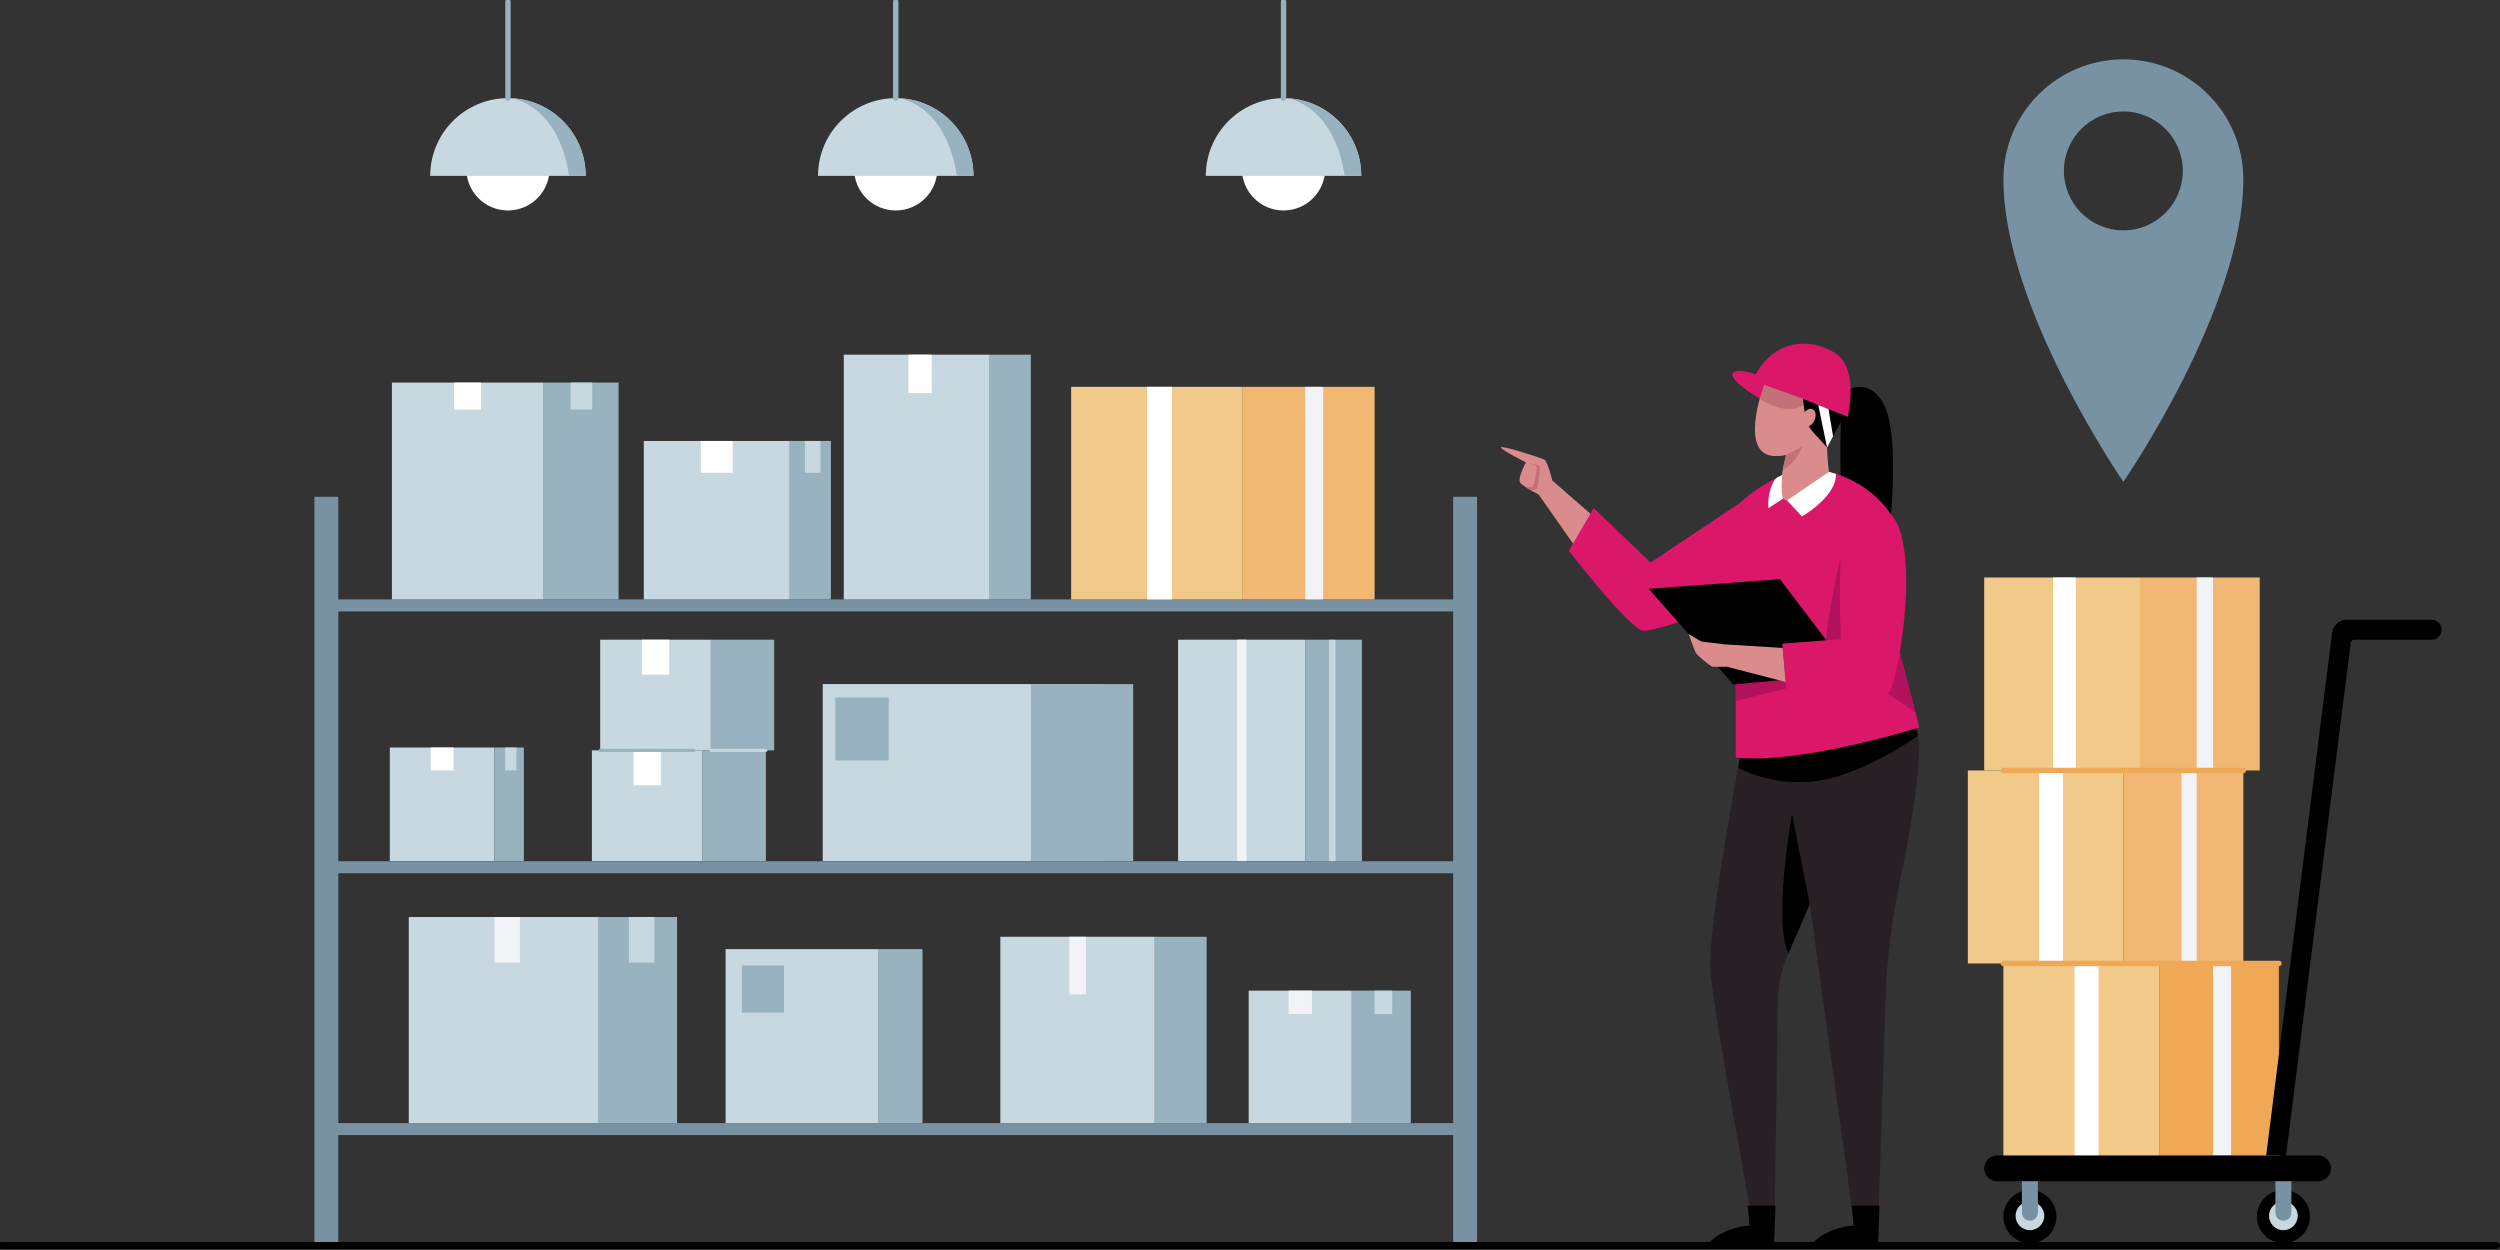 <?xml version="1.0" encoding="utf-8"?>
<!-- Generator: Adobe Illustrator 27.1.1, SVG Export Plug-In . SVG Version: 6.00 Build 0)  -->
<svg version="1.1" id="Layer_1" xmlns="http://www.w3.org/2000/svg" xmlns:xlink="http://www.w3.org/1999/xlink" x="0px" y="0px"
	 width="200px" height="100px" viewBox="0 0 200 100" style="enable-background:new 0 0 200 100;" xml:space="preserve">
<rect x="0" y="0" width="200" height="100" fill="#333333" stroke="none"/>
<style type="text/css">
	.st0{fill:#FFFFFF;}
	.st1{clip-path:url(#XMLID_00000018194810309289920340000011462486432061052844_);fill:#99B2BF;}
	.st2{fill:#99B2BF;}
	.st3{clip-path:url(#XMLID_00000148647516694437999810000015823312985872765869_);fill:#99B2BF;}
	.st4{clip-path:url(#XMLID_00000163048053605803998050000003996821977716149659_);fill:#99B2BF;}
	.st5{fill:#7892A4;}
	.st6{fill:#F1CA89;}
	.st7{clip-path:url(#XMLID_00000005231234080934727710000014079313893603915922_);fill:#F2F3F7;}
	.st8{fill:#F1B873;}
	.st9{fill:#F2F3F7;}
	.st10{clip-path:url(#XMLID_00000046300816633089292780000011143530645478124975_);fill:#F2F3F7;}
	.st11{fill:#C7D8E0;}
	.st12{fill:#EFA856;}
	.st13{clip-path:url(#XMLID_00000127040070856298739690000004276342793802183071_);}
	.st14{fill:#DA8C8D;}
	.st15{fill:#C17276;}
	.st16{fill:#DB176A;}
	.st17{clip-path:url(#XMLID_00000136400586731052292980000015034471630282902953_);fill:#B2125B;}
	.st18{clip-path:url(#XMLID_00000107573532574387438220000016506909463532341908_);fill:#C17276;}
	.st19{clip-path:url(#XMLID_00000151539246336723440730000001506176854902315942_);fill:#F2F3F7;}
</style>
<g>
	<g>
		<g>
			<circle class="st0" cx="40.635" cy="13.507" r="3.33"/>
			<g>
				<defs>
					<path id="XMLID_415_" d="M46.853,14.071c0-3.434-2.784-6.218-6.218-6.218
						c-3.434,0-6.218,2.784-6.218,6.218H46.853z"/>
				</defs>
				<use xlink:href="#XMLID_415_"  style="overflow:visible;fill:#C7D8E0;"/>
				<clipPath id="XMLID_00000136405770218174004610000016361525151979660971_">
					<use xlink:href="#XMLID_415_"  style="overflow:visible;"/>
				</clipPath>
				<path style="clip-path:url(#XMLID_00000136405770218174004610000016361525151979660971_);fill:#99B2BF;" d="
					M40.883,7.854c0,0,4.063,0.446,4.735,6.937h2.138
					C47.756,14.791,46.637,7.843,40.883,7.854"/>
			</g>
			<path class="st2" d="M40.635,8.069c-0.119,0-0.216-0.096-0.216-0.216V0.135
				c0-0.119,0.096-0.216,0.216-0.216c0.119,0,0.216,0.096,0.216,0.216v7.718
				C40.851,7.973,40.754,8.069,40.635,8.069z"/>
		</g>
		<g>
			<circle class="st0" cx="71.659" cy="13.507" r="3.33"/>
			<g>
				<defs>
					<path id="XMLID_377_" d="M77.877,14.071c0-3.434-2.784-6.218-6.218-6.218
						s-6.218,2.784-6.218,6.218H77.877z"/>
				</defs>
				<use xlink:href="#XMLID_377_"  style="overflow:visible;fill:#C7D8E0;"/>
				<clipPath id="XMLID_00000052100195306435094930000011686763148094647218_">
					<use xlink:href="#XMLID_377_"  style="overflow:visible;"/>
				</clipPath>
				<path style="clip-path:url(#XMLID_00000052100195306435094930000011686763148094647218_);fill:#99B2BF;" d="
					M71.906,7.854c0,0,4.063,0.446,4.735,6.937h2.137
					C78.779,14.791,77.661,7.843,71.906,7.854"/>
			</g>
			<path class="st2" d="M71.659,8.069c-0.119,0-0.216-0.096-0.216-0.216V0.135
				c0-0.119,0.096-0.216,0.216-0.216s0.216,0.096,0.216,0.216v7.718
				C71.874,7.973,71.778,8.069,71.659,8.069z"/>
		</g>
		<g>
			<circle class="st0" cx="102.683" cy="13.507" r="3.33"/>
			<g>
				<defs>
					<path id="XMLID_329_" d="M108.901,14.071c0-3.434-2.784-6.218-6.218-6.218
						s-6.218,2.784-6.218,6.218H108.901z"/>
				</defs>
				<use xlink:href="#XMLID_329_"  style="overflow:visible;fill:#C7D8E0;"/>
				<clipPath id="XMLID_00000139292368014797954040000000680975391553698481_">
					<use xlink:href="#XMLID_329_"  style="overflow:visible;"/>
				</clipPath>
				<path style="clip-path:url(#XMLID_00000139292368014797954040000000680975391553698481_);fill:#99B2BF;" d="
					M102.93,7.854c0,0,4.063,0.446,4.735,6.937h2.137
					C109.803,14.791,108.684,7.843,102.93,7.854"/>
			</g>
			<path class="st2" d="M102.683,8.069c-0.119,0-0.216-0.096-0.216-0.216V0.135
				c0-0.119,0.096-0.216,0.216-0.216c0.119,0,0.216,0.096,0.216,0.216v7.718
				C102.898,7.973,102.802,8.069,102.683,8.069z"/>
		</g>
	</g>
	<path class="st5" d="M116.255,39.743v8.21H27.063v-8.21h-1.911V99.892h1.911v-9.085
		h89.192v9.085h1.911V39.743H116.255z M116.255,48.911v19.989H27.063V48.911H116.255z
		 M27.063,89.848V69.859h89.192v19.989H27.063z"/>
	<path d="M199.72,99.92H0.14c-0.155,0-0.28-0.125-0.28-0.28
		s0.126-0.28,0.28-0.28h199.579c0.155,0,0.28,0.125,0.28,0.28
		S199.874,99.92,199.72,99.92z"/>
	<g>
		<g>
			<rect x="160.271" y="77.078" class="st6" width="12.465" height="15.44"/>
			<g>
				<defs>
					<rect id="XMLID_316_" x="172.735" y="77.078" width="9.576" height="15.44"/>
				</defs>
				<use xlink:href="#XMLID_316_"  style="overflow:visible;fill:#EFA856;"/>
				<clipPath id="XMLID_00000062168442901211203650000010456937006722734981_">
					<use xlink:href="#XMLID_316_"  style="overflow:visible;"/>
				</clipPath>
				
					<rect x="177.043" y="77.078" style="clip-path:url(#XMLID_00000062168442901211203650000010456937006722734981_);fill:#F2F3F7;" width="1.442" height="15.356"/>
			</g>
			<rect x="165.966" y="77.078" class="st0" width="1.92" height="15.44"/>
		</g>
		<g>
			<rect x="157.427" y="61.639" class="st6" width="12.465" height="15.44"/>
			<rect x="169.892" y="61.639" class="st8" width="9.576" height="15.44"/>
			<rect x="163.123" y="61.639" class="st0" width="1.92" height="15.44"/>
			<rect x="174.517" y="61.639" class="st9" width="1.216" height="15.44"/>
		</g>
		<g>
			<rect x="158.736" y="46.199" class="st6" width="12.465" height="15.44"/>
			<g>
				<defs>
					<rect id="XMLID_292_" x="171.201" y="46.199" width="9.576" height="15.44"/>
				</defs>
				<use xlink:href="#XMLID_292_"  style="overflow:visible;fill:#F1B873;"/>
				<clipPath id="XMLID_00000078042114520724612520000014085347152946033580_">
					<use xlink:href="#XMLID_292_"  style="overflow:visible;"/>
				</clipPath>
				
					<rect x="175.734" y="46.199" style="clip-path:url(#XMLID_00000078042114520724612520000014085347152946033580_);fill:#F2F3F7;" width="1.304" height="15.44"/>
			</g>
			<rect x="164.244" y="46.199" class="st0" width="1.819" height="15.44"/>
		</g>
		<g>
			<path d="M185.443,94.503h-25.673c-0.571,0-1.034-0.463-1.034-1.034l0,0
				c0-0.571,0.463-1.034,1.034-1.034h25.673c0.571,0,1.034,0.463,1.034,1.034l0,0
				C186.477,94.04,186.014,94.503,185.443,94.503z"/>
			<path d="M194.498,49.572h-6.207h-0.544c-0.597,0-1.1,0.444-1.175,1.036
				l-5.278,41.827h1.588l5.174-41.002c0.018-0.145,0.141-0.253,0.287-0.253h6.188
				c0.47,0,0.845-0.403,0.8-0.882C195.292,49.878,194.918,49.572,194.498,49.572z"/>
			<g>
				<g>
					<circle cx="162.393" cy="97.328" r="2.122"/>
					<circle class="st11" cx="162.393" cy="97.267" r="1.148"/>
				</g>
				<path class="st5" d="M162.393,97.659L162.393,97.659c-0.353,0-0.639-0.286-0.639-0.639
					v-2.517h1.279v2.517C163.032,97.373,162.746,97.659,162.393,97.659z"/>
			</g>
			<g>
				<g>
					<circle cx="182.671" cy="97.328" r="2.122"/>
					<circle class="st11" cx="182.671" cy="97.267" r="1.148"/>
				</g>
				<path class="st5" d="M182.671,97.659h-0c-0.353,0-0.639-0.286-0.639-0.639v-2.517
					h1.278v2.517C183.31,97.373,183.024,97.659,182.671,97.659z"/>
			</g>
		</g>
		<path class="st12" d="M182.312,77.298h-22.041c-0.121,0-0.22-0.098-0.22-0.22
			c0-0.121,0.098-0.22,0.22-0.22h22.041c0.121,0,0.22,0.098,0.22,0.22
			C182.531,77.199,182.433,77.298,182.312,77.298z"/>
		<path class="st12" d="M179.468,61.858h-19.198c-0.121,0-0.22-0.098-0.22-0.22
			c0-0.121,0.098-0.22,0.22-0.22h19.198c0.121,0,0.22,0.098,0.22,0.22
			C179.688,61.76,179.59,61.858,179.468,61.858z"/>
	</g>
	<g>
		<g>
			<defs>
				<path id="XMLID_291_" d="M152.495,56.074c0.637,1.271,1.076,2.994,1.048,3.866
					c-0.101,3.122-0.882,7.392-1.551,10.546c-0.666,3.143-1.048,6.34-1.152,9.551
					l-0.56,17.34h-2.027c-0.013-0.092-0.026-0.184-0.038-0.276
					c-0.166-1.195-0.332-2.391-0.497-3.586c-0.307-2.21-0.613-4.42-0.92-6.63
					c-0.382-2.756-0.765-5.513-1.147-8.269c-0.291-2.097-0.582-4.193-0.872-6.29
					c-0.651,1.575-1.265,2.973-1.725,3.993c-0.527,1.169-0.807,2.432-0.826,3.714
					L141.976,97.349l-1.844,0.028c0,0-3.028-16.356-3.307-19.695
					c-0.245-2.925,2.077-15.73,2.771-19.065L152.495,56.074z"/>
			</defs>
			<use xlink:href="#XMLID_291_"  style="overflow:visible;fill:#282025;"/>
			<clipPath id="XMLID_00000127762389555767730790000012629631773899602061_">
				<use xlink:href="#XMLID_291_"  style="overflow:visible;"/>
			</clipPath>
			<path style="clip-path:url(#XMLID_00000127762389555767730790000012629631773899602061_);" d="M139.051,61.417
				c0,0,2.8,1.639,6.566,1.018c3.765-0.621,7.927-3.649,7.927-3.649
				l-0.512-1.359l-14.054,2.484L139.051,61.417"/>
		</g>
		<path d="M147.106,31.708c0,0,1.907-1.935,3.449,0.365s0.645,10.488,0.533,10.376
			c-0.112-0.112-3.365-2.019-3.674-2.917c-0.308-0.897-0.14-6.18-0.14-6.18
			L147.106,31.708z"/>
		<g>
			<path class="st14" d="M124.184,38.442c0,0-0.365-1.535-0.642-1.673
				c-0.277-0.139-3.536-1.202-3.466-0.971c0.069,0.231,1.999,1.196,1.999,1.196
				s-0.727,1.318-0.45,1.641c0.277,0.324,1.464,0.929,1.464,0.929l3.107,4.424
				l1.576-2.419L124.184,38.442z"/>
			<path class="st15" d="M122.074,36.993c0,0,0.845,0.256,0.866,0.35
				c0.021,0.095-0.189,1.547-0.316,1.589c-0.126,0.042-0.543,0.057-0.543,0.057
				l0.374,0.228c0,0,0.403,0.01,0.486-0.116c0.083-0.126,0.356-1.757,0.188-1.841
				C122.961,37.175,122.074,36.993,122.074,36.993z"/>
		</g>
		<path class="st16" d="M139.725,39.876l-7.674,5.129l-4.559-4.359l-1.979,3.414
			c0,0,4.924,6.382,5.973,6.409s9.536-2.788,9.71-3.141
			C141.369,46.976,139.725,39.876,139.725,39.876z"/>
		<path d="M144.778,72.326l-1.418-7.23c0,0-1.546,8.665-0.284,11.174L144.778,72.326z"/>
		<g>
			<path d="M150.364,96.449h-2.22l0.141,1.592c0,0-2.046,0.092-3.266,1.412h5.233
				L150.364,96.449z"/>
			<path d="M142.039,96.449H139.818l0.141,1.592c0,0-2.046,0.092-3.266,1.412h5.233
				L142.039,96.449z"/>
		</g>
		<g>
			<defs>
				<path id="XMLID_153_" d="M151.191,49.134c0.441-3.079,0.793-6.494,0.363-7.455
					c-0.834-1.861-3.955-4.527-8.011-4.125c0,0-4.569,1.878-5.147,3.932
					c-0.292,1.038,0.052,4.377,0.464,7.426v11.691
					c5.112,0.588,14.685-2.409,14.685-2.409L151.191,49.134z"/>
			</defs>
			<use xlink:href="#XMLID_153_"  style="overflow:visible;fill:#DB176A;"/>
			<clipPath id="XMLID_00000157304247968296934750000015918612634800678536_">
				<use xlink:href="#XMLID_153_"  style="overflow:visible;"/>
			</clipPath>
			<path style="clip-path:url(#XMLID_00000157304247968296934750000015918612634800678536_);fill:#B2125B;" d="
				M147.245,44.577c0,0-1.523,6.77-1.092,7.34
				c0.43,0.571,7.391,5.307,7.391,5.307l-1.768-12.783L147.245,44.577"/>
			<polygon style="clip-path:url(#XMLID_00000157304247968296934750000015918612634800678536_);fill:#B2125B;" points="
				138.287,56.227 146.244,54.216 137.007,53.34 			"/>
		</g>
		<g>
			<defs>
				<path id="XMLID_111_" d="M146.282,32.734c0.016-0.104,0.027-0.207,0.034-0.31
					c0.008-0.068,0.013-0.106,0.013-0.106l-0.009,0.005
					c0.015-0.412-0.041-0.816-0.181-1.191c-0.828-2.211-3.94-3.911-5.05-0.241
					c0,0-2.048,5.516,0.891,5.593c0.312,0.008,0.614-0.023,0.904-0.084
					c-0.419,1.667-0.714,3.554,0.076,3.637c1.425,0.149,3.552-1.219,3.552-1.219
					C145.978,36.508,146.178,33.761,146.282,32.734z"/>
			</defs>
			<use xlink:href="#XMLID_111_"  style="overflow:visible;fill:#DA8C8D;"/>
			<clipPath id="XMLID_00000051365901170494524750000009816792827341270207_">
				<use xlink:href="#XMLID_111_"  style="overflow:visible;"/>
			</clipPath>
			<path style="clip-path:url(#XMLID_00000051365901170494524750000009816792827341270207_);fill:#C17276;" d="
				M142.884,36.4l1.342-0.714c0,0-0.57,1.548-1.851,2.026
				C142.375,37.712,142.366,36.676,142.884,36.4"/>
			<path style="clip-path:url(#XMLID_00000051365901170494524750000009816792827341270207_);fill:#C17276;" d="
				M140.776,31.9c0,0,2.211,1.555,3.621,0.401l-0.239-1.193l-3.476-1.077
				L140.776,31.9"/>
		</g>
		<polygon points="138.664,54.759 131.893,47.103 142.395,46.334 148.127,53.874 		"/>
		<path class="st16" d="M149.93,40.583c0,0-2.568-0.439-2.684,3.994
			c-0.117,4.433,0.028,6.55,0.028,6.55l-4.693,0.364l0.32,3.491
			c0,0,7.448,1.014,8.206,0.43C151.864,54.828,154.363,40.466,149.93,40.583z"/>
		<path class="st14" d="M142.862,54.56l-0.25-2.725l-4.68-0.288l-1.831-0.228
			l-1.007-0.598c0,0,0.466,1.346,0.578,1.521c0.111,0.175,1.161,1.082,1.336,1.098
			c0.175,0.016,1.146,0,1.146,0l0,0L142.862,54.56z"/>
		<path class="st16" d="M140.266,30.287l7.553,3.065c0,0,0.906-3.679-0.864-5
			C145.455,27.232,142.087,26.643,140.266,30.287z"/>
		<path class="st16" d="M140.776,31.9c0,0-3.274-1.957-1.809-2.209
			c1.466-0.252,5.259,2.209,5.259,2.209l-3.102-1.118L140.776,31.9z"/>
		<path class="st16" d="M144.227,31.9l0.174-0.385c0.066-0.147,0.236-0.217,0.387-0.159
			l0.411,0.158c0.15,0.058,0.23,0.223,0.181,0.377l-0.131,0.41L144.227,31.9z
			"/>
		<path class="st16" d="M146.153,32.671l0.179-0.383c0.069-0.146,0.239-0.213,0.389-0.153
			l0.409,0.164c0.15,0.06,0.226,0.226,0.175,0.379l-0.137,0.408L146.153,32.671z"
			/>
		<g>
			<path class="st0" d="M142.961,40.037l1.197,1.28c0,0,2.805-1.616,2.711-3.411
				l-0.552-0.155L142.961,40.037z"/>
			<path class="st0" d="M142.668,39.876l-1.212,0.784c0,0-0.09-1.654,0.67-2.434
				l0.454-0.23C142.58,37.996,142.423,39.55,142.668,39.876z"/>
		</g>
		<path d="M144.227,31.9l0.148,1.07c0.191-0.221,0.444-0.32,0.639-0.225
			c0.254,0.124,0.311,0.53,0.127,0.908c-0.106,0.218-0.269,0.377-0.436,0.451
			c0.084,0.148,0.184,0.287,0.299,0.415l1.163,1.289l1.372-2.57L144.227,31.9z"/>
		<polygon class="st0" points="146.282,32.734 146.646,34.907 146.165,35.808 145.466,32.402 		"/>
	</g>
	<g>
		<g>
			<g>
				<rect x="51.504" y="35.277" class="st11" width="11.68" height="12.676"/>
				<rect x="56.068" y="35.277" class="st0" width="2.551" height="2.551"/>
			</g>
			<rect x="63.184" y="35.277" class="st2" width="3.287" height="12.676"/>
			<rect x="64.392" y="35.277" class="st11" width="1.248" height="2.551"/>
		</g>
		<g>
			<g>
				<rect x="67.501" y="28.374" class="st11" width="11.68" height="19.58"/>
				<rect x="72.676" y="28.374" class="st0" width="1.863" height="3.072"/>
			</g>
			<rect x="79.181" y="28.374" class="st2" width="3.287" height="19.58"/>
		</g>
		<g>
			<g>
				<g>
					<rect x="47.351" y="60.029" class="st11" width="8.855" height="8.855"/>
					<rect x="50.691" y="60.029" class="st0" width="2.175" height="2.795"/>
				</g>
				<g>
					<rect x="48.016" y="51.175" class="st11" width="8.855" height="8.855"/>
					<rect x="51.356" y="51.175" class="st0" width="2.175" height="2.795"/>
				</g>
				<path class="st2" d="M55.501,60.154h-7.485c-0.069,0-0.125-0.056-0.125-0.125
					c0-0.069,0.056-0.125,0.125-0.125h7.485c0.069,0,0.125,0.056,0.125,0.125
					C55.625,60.098,55.569,60.154,55.501,60.154z"/>
			</g>
			<rect x="56.206" y="60.029" class="st2" width="5.064" height="8.855"/>
			<rect x="56.87" y="51.175" class="st2" width="5.064" height="8.855"/>
			<path class="st11" d="M61.27,60.154h-4.399c-0.069,0-0.125-0.056-0.125-0.125
				c0-0.069,0.056-0.125,0.125-0.125h4.399c0.069,0,0.125,0.056,0.125,0.125
				C61.394,60.098,61.338,60.154,61.27,60.154z"/>
		</g>
		<g>
			<g>
				<g>
					<rect x="31.185" y="59.802" class="st11" width="8.368" height="9.082"/>
					<rect x="34.455" y="59.802" class="st0" width="1.828" height="1.828"/>
				</g>
				<rect x="39.553" y="59.802" class="st2" width="2.355" height="9.082"/>
				<rect x="40.419" y="59.802" class="st11" width="0.894" height="1.828"/>
			</g>
		</g>
		<g>
			<rect x="85.692" y="30.947" class="st6" width="13.729" height="17.006"/>
			<g>
				<defs>
					<rect id="XMLID_317_" x="99.422" y="30.947" width="10.548" height="17.006"/>
				</defs>
				<use xlink:href="#XMLID_317_"  style="overflow:visible;fill:#F1B873;"/>
				<clipPath id="XMLID_00000155859267359185866060000001998843889415644560_">
					<use xlink:href="#XMLID_317_"  style="overflow:visible;"/>
				</clipPath>
				
					<rect x="104.415" y="30.947" style="clip-path:url(#XMLID_00000155859267359185866060000001998843889415644560_);fill:#F2F3F7;" width="1.436" height="17.006"/>
			</g>
			<rect x="91.759" y="30.947" class="st0" width="2.004" height="17.006"/>
		</g>
		<g>
			<rect x="65.819" y="54.727" class="st11" width="22.406" height="14.157"/>
			<rect x="82.468" y="54.727" class="st2" width="8.184" height="14.157"/>
			<rect x="66.825" y="55.799" class="st2" width="4.272" height="5.036"/>
		</g>
		<g>
			<rect x="94.246" y="51.175" class="st11" width="10.195" height="17.709"/>
			<rect x="104.441" y="51.175" class="st2" width="4.513" height="17.726"/>
			<rect x="98.973" y="51.175" class="st9" width="0.742" height="17.709"/>
			<rect x="106.327" y="51.183" class="st11" width="0.513" height="17.709"/>
		</g>
		<g>
			<g>
				<rect x="80.027" y="74.942" class="st11" width="12.358" height="14.906"/>
			</g>
			<rect x="92.385" y="74.942" class="st2" width="4.149" height="14.906"/>
			<rect x="85.543" y="74.942" class="st9" width="1.326" height="4.615"/>
		</g>
		<g>
			<g>
				<g>
					<rect x="99.894" y="79.252" class="st11" width="8.252" height="10.596"/>
				</g>
				<rect x="108.145" y="79.252" class="st2" width="4.721" height="10.596"/>
			</g>
			<rect x="103.083" y="79.252" class="st9" width="1.872" height="1.872"/>
			<rect x="109.969" y="79.252" class="st11" width="1.41" height="1.872"/>
		</g>
		<g>
			<g>
				<g>
					<rect x="58.048" y="75.93" class="st11" width="12.249" height="13.918"/>
				</g>
				<rect x="70.297" y="75.93" class="st2" width="3.504" height="13.918"/>
			</g>
			<rect x="59.35" y="77.239" class="st2" width="3.364" height="3.768"/>
		</g>
		<g>
			<g>
				<rect x="32.701" y="73.362" class="st11" width="15.315" height="16.486"/>
				<rect x="47.843" y="73.362" class="st2" width="6.324" height="16.486"/>
			</g>
			<rect x="39.553" y="73.362" class="st9" width="2.035" height="3.646"/>
			<rect x="50.316" y="73.362" class="st11" width="2.035" height="3.646"/>
		</g>
		<g>
			<g>
				<rect x="31.352" y="30.607" class="st11" width="12.09" height="17.345"/>
				<rect x="43.442" y="30.607" class="st2" width="6.045" height="17.345"/>
			</g>
			<rect x="36.319" y="30.607" class="st0" width="2.156" height="2.156"/>
			<rect x="45.65" y="30.607" class="st11" width="1.731" height="2.156"/>
		</g>
	</g>
</g>
<g>
	<g>
		<path class="st5" d="M169.87,4.748c-5.301,0-9.597,4.297-9.597,9.597
			c0,10.303,9.597,24.2,9.597,24.2s9.597-13.898,9.597-24.2
			C179.467,9.045,175.17,4.748,169.87,4.748z M169.869,18.429
			c-2.627,0-4.756-2.129-4.756-4.756s2.129-4.756,4.756-4.756
			c2.627,0,4.756,2.129,4.756,4.756S172.496,18.429,169.869,18.429z"/>
	</g>
</g>
</svg>

